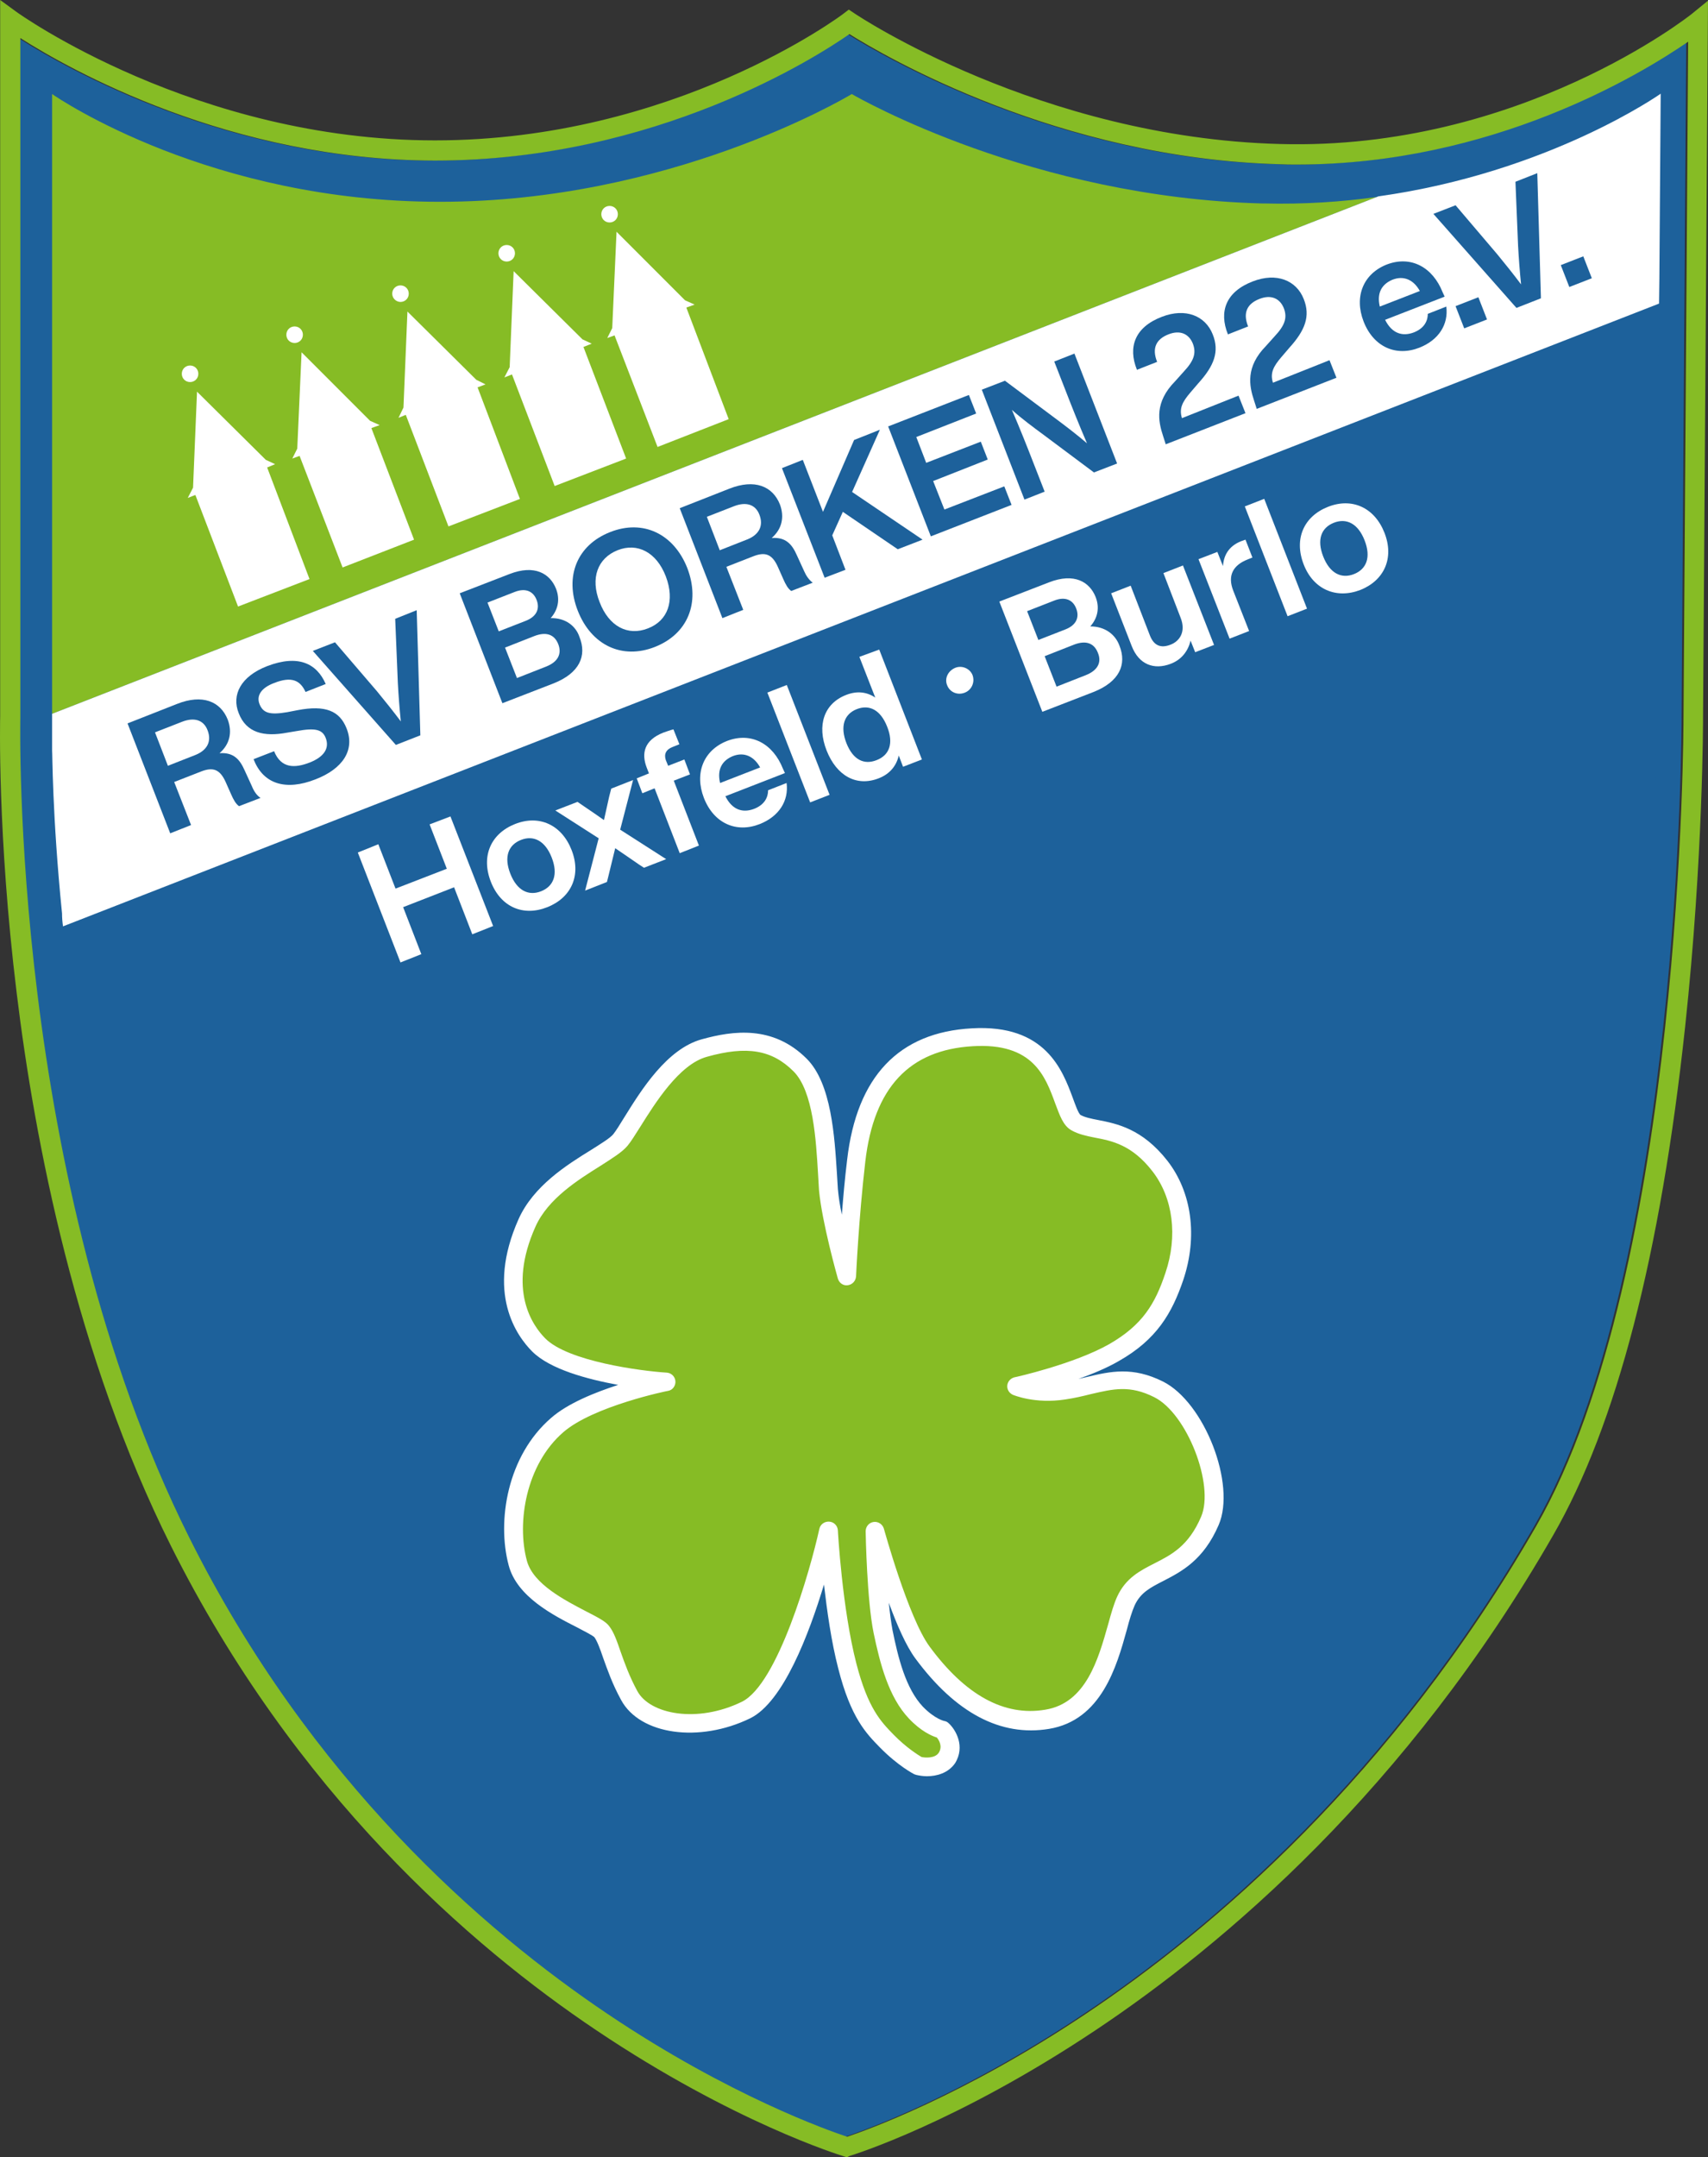 <?xml version="1.0" encoding="UTF-8"?><svg id="Ebene_2" xmlns="http://www.w3.org/2000/svg" viewBox="0 0 516.25 651.6"><rect x="0" y="0" width="516.25" height="651.6" fill="#333333" stroke="none"/><defs><style>.cls-1{fill:none;}.cls-2{fill:#fff;}.cls-3{fill:#1d619b;}.cls-4{fill:#86bc25;}</style></defs><g id="Ebene_2-2"><g><path class="cls-3" d="M391.37,49.7c-1.7,0-3.4,0-5.2-.1-67-1.8-119.8-32.9-130-39.3-9.6,6.7-58.4,38.2-125.3,38.2-61.9-.1-110.4-27.5-125.3-37V216.5c0,1.5-3.2,139.3,51,247.8,36.7,73.5,89,118.8,126.5,144,36.9,24.8,67,35.3,72.4,37.1,5.3-1.8,34.7-12.1,72.1-37.1,38.1-25.4,92.6-71.6,136.2-147.4,44.5-77.4,44.5-242.7,44.5-244.3l1.4-204c-14.4,9.9-59.2,37.1-118.3,37.1h0Z"/><path class="cls-4" d="M416.14,59.5c-10.66,1.48-22.08,2.25-34.11,1.95h-.68c-69.19-1.85-121.42-31.61-123.9-33.04-2.44,1.46-55.17,32.54-124.4,32.54h-.2c-69.07-.01-114.78-30.94-117.1-32.54V215.6L416.14,59.5Z"/><path class="cls-1" d="M416.65,59.3L15.75,215.6V28.3s46.3,32.6,117.2,32.6,124.5-32.6,124.5-32.6c0,0,53.1,31.2,124,33.1,12.5,.3,24.3-.5,35.2-2.1Z"/><path class="cls-3" d="M67.75,459.2c68.3,135.7,189,172,189,172,0,0,120-41.6,195.6-172,47.7-82.3,48.2-232.4,48.2-232.4l.9-135L19.05,279.9c5,46.8,17.5,117.2,48.7,179.3Z"/><path class="cls-2" d="M501.95,28.3l-.4,55.8-.1,7.6L19.05,279.8c-.2-1.3-.3-2.6-.3-3.9-3-29.8-2.9-49.1-3-49.2v-11.1L416.65,59.3c51.6-7.2,85.3-31,85.3-31Z"/><polygon class="cls-2" points="71.95 183.2 59.05 149.5 56.75 150.4 58.35 147.3 59.55 118.3 80.35 138.9 83.15 140.2 80.75 141.2 93.55 174.9 71.95 183.2"/><path class="cls-2" d="M57.45,115.4c1.4,0,2.5-1.1,2.5-2.5s-1.1-2.5-2.5-2.5-2.5,1.1-2.5,2.5,1.1,2.5,2.5,2.5"/><polygon class="cls-2" points="103.55 171.4 90.55 137.7 88.35 138.5 89.85 135.5 91.15 106.4 111.85 127.1 114.75 128.4 112.25 129.3 125.15 163 103.55 171.4"/><path class="cls-2" d="M89.05,103.6c1.4,0,2.5-1.1,2.5-2.5s-1.1-2.5-2.5-2.5-2.5,1.1-2.5,2.5,1.1,2.5,2.5,2.5"/><polygon class="cls-2" points="135.55 159 122.65 125.3 120.45 126.2 121.95 123.1 123.15 94.1 143.95 114.7 146.75 116.1 144.35 117 157.15 150.7 135.55 159"/><path class="cls-2" d="M121.05,91.2c1.4,0,2.5-1.1,2.5-2.5s-1.1-2.5-2.5-2.5-2.5,1.1-2.5,2.5,1.2,2.5,2.5,2.5"/><polygon class="cls-2" points="167.65 146.8 154.75 113.1 152.45 114 154.05 110.9 155.25 81.9 176.05 102.5 178.85 103.8 176.35 104.8 189.25 138.5 167.65 146.8"/><path class="cls-2" d="M153.15,79c1.4,0,2.5-1.1,2.5-2.5s-1.1-2.5-2.5-2.5-2.5,1.1-2.5,2.5,1.1,2.5,2.5,2.5"/><polygon class="cls-2" points="198.75 135 185.75 101.3 183.55 102.1 185.05 99.1 186.35 70 207.05 90.7 209.95 92 207.45 92.9 220.25 126.6 198.75 135"/><path class="cls-2" d="M184.25,67.2c1.4,0,2.5-1.1,2.5-2.5s-1.1-2.5-2.5-2.5-2.5,1.1-2.5,2.5,1.1,2.5,2.5,2.5"/><path class="cls-3" d="M76.15,237.5l-2.2-4.8c-1.5-3.4-3.4-5.5-7.6-5.2,3.1-2.7,3.9-6.3,2.5-10.1-2.2-5.6-7.7-7.8-15.3-4.8l-15,5.9,12.9,33.2,6.3-2.5-5.1-13,8.2-3.2c3.4-1.3,5.6-.8,7.4,3.3l1.6,3.6c.7,1.6,1.4,2.9,2.4,3.6l6.5-2.5c-1.1-.7-2-2-2.6-3.5h0Zm-25.4-6.2l-3.9-10.1,8.2-3.2c3.6-1.4,6.5-.6,7.7,2.6,1.3,3.4-.2,6-3.6,7.4l-8.4,3.3Z"/><path class="cls-3" d="M95.35,235.4c8.3-3.2,12-8.9,9.4-15.4-2.1-5.3-6.4-7.1-14.8-5.5l-3.1,.6c-5.3,.9-7.3,.3-8.4-2.4-1-2.5,.4-4.9,4.4-6.4,5.3-2.1,7.9-.8,9.5,2.7l6.1-2.4c-2.7-6.2-8.3-9-17.7-5.4-8,3.1-10.8,8.7-8.6,14.2,2.3,6,7.7,7.2,14.6,5.9l3-.5c5.5-1,7.7-.5,8.7,2.1,1.2,3.1-.5,5.7-4.8,7.4-4.6,1.8-8.7,1.8-10.8-3.4l-6.2,2.4c2.9,7.6,9.8,9.6,18.7,6.1h0Z"/><path class="cls-3" d="M119.45,186.9l.8,19.4c.2,3.7,.5,7.7,.9,11.6-2.4-3.2-4.9-6.3-7.2-9.1l-12.7-14.8-6.7,2.6,25.1,28.4,7.4-2.9-1.1-37.8-6.5,2.6h0Z"/><path class="cls-3" d="M166.45,186.7c2.2-2.5,2.9-5.6,1.6-8.9-1.8-4.5-6.4-7.4-14.1-4.4l-15,5.8,12.9,33.2,15.5-6c7.8-3.1,10.1-8.3,7.8-14-1.1-3.3-4.2-5.8-8.7-5.7h0Zm-10.9-7.9c3.3-1.3,5.6-.2,6.6,2.3,1.1,2.7,.1,5.1-3.2,6.4l-8.2,3.2-3.4-8.7,8.2-3.2h0Zm9.6,22.5l-8.9,3.5-3.6-9.2,8.9-3.5c3.4-1.3,6-.6,7.2,2.5,1.1,2.9-.1,5.3-3.6,6.7h0Z"/><path class="cls-3" d="M197.95,195.4c9.9-3.9,13.8-13.3,9.8-23.8-4.1-10.4-13.4-14.8-23.3-10.9-10,3.9-13.9,13.4-9.8,23.8s13.4,14.8,23.3,10.9h0Zm-2.1-5.6c-6.1,2.4-11.8-.6-14.6-7.9-2.9-7.3-.6-13.3,5.4-15.7s11.8,.6,14.6,7.9c2.8,7.4,.6,13.4-5.4,15.7h0Z"/><path class="cls-3" d="M243.05,172.5l-2.2-4.8c-1.5-3.4-3.4-5.5-7.6-5.2,3.1-2.7,3.9-6.3,2.5-10.1-2.2-5.6-7.7-7.8-15.3-4.8l-15,5.9,12.9,33.2,6.3-2.5-5.1-13,8.2-3.2c3.4-1.3,5.6-.8,7.4,3.3l1.6,3.6c.7,1.6,1.4,2.9,2.4,3.6l6.5-2.5c-1.1-.8-2-2.1-2.6-3.5h0Zm-25.5-6.3l-3.9-10.1,8.2-3.2c3.6-1.4,6.5-.6,7.7,2.6,1.3,3.4-.2,6-3.6,7.4l-8.4,3.3Z"/><polygon class="cls-3" points="265.95 129.8 258.15 132.9 248.75 154.6 242.65 138.9 236.35 141.4 249.25 174.5 255.55 172.1 251.55 161.7 254.75 154.6 271.35 165.9 278.85 163 257.55 148.6 265.95 129.8"/><polygon class="cls-3" points="295.05 124.9 292.85 119.3 268.45 128.8 281.35 162 305.75 152.5 303.55 146.9 285.45 153.9 282.05 145.3 298.55 138.8 296.45 133.4 279.95 139.8 276.95 132 295.05 124.9"/><path class="cls-3" d="M318.65,109.2l3.4,8.7c1.9,4.9,4,10.2,6.5,16-2.9-2.5-6.7-5.4-9.8-7.7l-15-11.2-7,2.7,12.9,33.2,6.1-2.4-3.4-8.7c-1.9-4.9-4-10.2-6.5-16,2.9,2.6,6.4,5.2,9.8,7.7l15,11.2,7-2.7-12.9-33.2s-6.1,2.4-6.1,2.4Z"/><path class="cls-3" d="M357.25,126.3c-.9-2.9,.1-4.9,2.6-7.8l2.4-2.8c4.7-5.2,6.4-9.5,4.3-14.7-2.2-5.6-8.2-8.1-15.4-5.3-8.1,3.1-10.3,9.1-7.5,16l6.1-2.4c-1.7-4.2-.2-6.9,3.4-8.3,3.5-1.4,6.2-.2,7.4,2.8,1.1,2.9,.3,5.2-2.8,8.5l-2.6,2.9c-6.2,6.3-5.1,12-3.6,16.5l.8,2.5,24.1-9.4-2.1-5.3-17.1,6.8h0Z"/><path class="cls-3" d="M384.75,115.6c-.9-2.9,.1-4.9,2.6-7.8l2.4-2.8c4.7-5.2,6.4-9.5,4.3-14.7-2.2-5.6-8.2-8.1-15.4-5.3-8.1,3.1-10.3,9.1-7.5,16l6.1-2.4c-1.7-4.2-.2-6.9,3.4-8.3,3.5-1.4,6.2-.2,7.4,2.8,1.1,2.9,.3,5.2-2.8,8.5l-2.6,2.9c-6.2,6.3-5.1,12-3.6,16.5l.8,2.5,24.1-9.4-2.1-5.3-17.1,6.8h0Z"/><path class="cls-3" d="M436.05,88.3c-3-7.6-9.6-11.2-16.9-8.4-7.1,2.8-9.9,9.7-7,17.2,3,7.7,9.8,10.7,16.9,7.9,5.8-2.3,8.8-7,8.1-12.4l-5.6,2.2c0,2.5-1.4,4.5-4.2,5.6-3.4,1.3-6.6,.4-8.7-3.8l18-7-.6-1.3h0Zm-15.2-3.8c3.5-1.4,6.5,.1,8.3,3.4l-12.1,4.7c-1-4.2,.7-6.8,3.8-8.1h0Z"/><rect class="cls-3" x="441" y="90.88" width="7.4" height="7.2" transform="translate(-3.94 167.99) rotate(-21.3)"/><path class="cls-3" d="M458.05,54.9l.8,19.4c.2,3.7,.5,7.7,.9,11.6-2.4-3.2-4.9-6.3-7.2-9.1l-12.6-14.8-6.7,2.6,25.1,28.4,7.4-2.9-1.1-37.8-6.6,2.6h0Z"/><rect class="cls-3" x="472.79" y="78.51" width="7.3" height="7.1" transform="translate(2.74 178.67) rotate(-21.3)"/><polygon class="cls-2" points="129.85 249 135.05 262.4 119.55 268.4 114.35 255 108.15 257.5 121.05 290.7 127.35 288.2 121.85 274 137.25 268 142.75 282.2 149.05 279.7 136.15 246.6 129.85 249"/><path class="cls-2" d="M165.45,274c7.3-2.9,10.3-9.7,7.3-17.3-3-7.6-9.8-10.7-17.1-7.8s-10.3,9.7-7.3,17.4,9.8,10.6,17.1,7.7h0Zm-1.9-4.8c-3.8,1.5-7.3-.2-9.3-5.3-2-5.1-.6-8.7,3.2-10.2s7.3,.2,9.3,5.3,.6,8.7-3.2,10.2h0Z"/><path class="cls-2" d="M187.45,250.6l3.9-15-6.6,2.6-.6,2.3c-.5,2.4-1.1,4.8-1.6,7.2-2-1.4-4-2.8-6.1-4.2l-1.9-1.3-6.7,2.6,13.1,8.4-4.1,15.8,6.6-2.6,.4-1.6c.7-2.9,1.4-5.8,2.1-8.6,2.4,1.6,4.8,3.3,7.3,5l1.4,.9,6.7-2.6-13.9-8.9h0Z"/><path class="cls-2" d="M203.35,225.6l2-.8-1.8-4.5c-.9,.2-2.2,.7-3.1,1-5.8,2.3-6.6,6.3-5,10.5l.7,1.8-3.7,1.5,1.7,4.5,3.7-1.5,7.6,19.6,5.8-2.3-7.6-19.6,4.9-1.9-1.7-4.5-4.9,1.9-.7-1.7c-.6-1.8,0-3.2,2.1-4h0Z"/><path class="cls-2" d="M236.65,232.2c-3-7.6-9.6-11.2-16.9-8.4-7.1,2.8-9.9,9.7-7,17.2,3,7.7,9.8,10.7,16.9,7.9,5.8-2.3,8.8-7,8.1-12.4l-5.6,2.2c0,2.5-1.4,4.5-4.2,5.6-3.4,1.3-6.6,.4-8.7-3.8l18-7-.6-1.3Zm-15.2-3.8c3.5-1.4,6.5,.1,8.3,3.4l-12.1,4.7c-1-4.2,.7-6.8,3.8-8.1h0Z"/><rect class="cls-2" x="238.19" y="206.83" width="6.3" height="35.6" transform="translate(-65.11 103.01) rotate(-21.3)"/><path class="cls-2" d="M259.75,198.4l4.8,12.3c-2.5-1.7-5.5-2.1-8.8-.8-6.7,2.6-8.9,9.2-5.9,16.8s9,11,15.7,8.4c3.4-1.3,5.4-3.8,6.1-6.9l1.3,3.4,5.7-2.2-12.9-33.2-6,2.2Zm5.2,31.2c-3.8,1.5-7.1-.1-9.1-5.1-2-5.1-.7-8.8,3.1-10.3,3.8-1.5,7.2,.2,9.2,5.3,2,5,.7,8.6-3.2,10.1h0Z"/><path class="cls-2" d="M291.65,209.2c2-.8,3.1-3.1,2.3-5.3-.8-2-3.2-3-5.2-2.2-2.2,.9-3.3,3.2-2.5,5.2,.8,2.2,3.2,3.2,5.4,2.3h0Z"/><path class="cls-2" d="M329.55,189.2c2.2-2.5,2.9-5.6,1.6-8.9-1.8-4.5-6.4-7.4-14.1-4.4l-15,5.8,13,33.3,15.5-6c7.8-3.1,10.1-8.3,7.8-14-1.2-3.3-4.3-5.8-8.8-5.8h0Zm-10.9-7.8c3.3-1.3,5.6-.2,6.6,2.3,1.1,2.7,.1,5.1-3.2,6.4l-8.2,3.2-3.4-8.7,8.2-3.2Zm9.6,22.5l-8.9,3.5-3.6-9.2,8.9-3.5c3.4-1.3,6-.6,7.2,2.5,1.2,2.9-.1,5.3-3.6,6.7h0Z"/><path class="cls-2" d="M351.65,173.1l5.2,13.5c1.7,4.3-.4,7.1-3,8.1-3,1.2-5.1,.3-6.3-2.8l-5.8-15-5.9,2.3,6.2,15.9c2.2,5.7,6.8,7.3,11.8,5.4,3.4-1.3,5.3-4,6-7l1.4,3.5,5.7-2.2-9.4-24-5.9,2.3h0Z"/><path class="cls-2" d="M375.05,163.5c-3.7,1.5-5.2,4.3-5.4,7.5l-1.7-4.3-5.7,2.2,9.4,24,5.9-2.3-4.8-12.2c-1.8-4.6,0-7.7,4.3-9.4l1.5-.6-2.1-5.4c-.5,.2-.9,.3-1.4,.5h0Z"/><rect class="cls-2" x="382.5" y="150.6" width="6.3" height="35.6" transform="translate(-34.83 151.59) rotate(-21.3)"/><path class="cls-2" d="M411.15,178.2c7.3-2.9,10.3-9.7,7.3-17.3s-9.8-10.7-17.1-7.8c-7.3,2.9-10.3,9.7-7.3,17.4,2.9,7.5,9.8,10.5,17.1,7.7h0Zm-1.9-4.8c-3.8,1.5-7.3-.2-9.3-5.3s-.6-8.7,3.2-10.2,7.3,.2,9.3,5.3,.6,8.7-3.2,10.2h0Z"/><path class="cls-4" d="M250.35,462.3s-10.5,47.1-24.9,54.1c-14.5,7.1-30.6,4.4-35.3-4.4-4.8-8.7-5.9-16.1-8.3-19.3s-22.3-8.9-25.4-20.8c-3.2-11.9-.7-30.7,11.9-41.7,9.8-8.5,32.9-13.1,32.9-13.1,0,0-29.4-2-38.5-11.1-6.4-6.4-11.7-18.7-3.6-36.9,6.1-13.7,24.2-20.2,28.2-25s12.9-24.3,25.4-27.8c11.7-3.2,21-2.8,29,5.2s7.8,28.1,8.6,37.6,5.6,26.2,5.6,26.2c0,0,.7-17.4,2.8-34.9,3.6-30.6,21.6-36.5,35.1-37.2,28.2-1.6,25.8,22.6,31.4,25.8,5.6,3.2,15.5,.4,25.4,13.1,6.6,8.5,8.6,21,4.4,33.3-3.1,9.2-7.1,16.7-18.3,23-11.1,6.3-29.4,10.3-29.4,10.3,0,0,5.8,2.4,14.3,1.2,10.7-1.6,17.5-6,28.6-.4s20.3,28.5,15.5,39.7c-7.5,17.5-20.5,13.4-25.4,24.2-4,8.7-5.6,32.7-23.8,35.7-18.8,3.1-31.9-12.4-37.7-20.2-6.8-9.2-14.3-36.5-14.3-36.5,0,0,.4,20.6,2.4,30.2,1.7,8.4,4.1,18.4,10,24.5,4.4,4.6,7.9,5.2,7.9,5.2,0,0,4.3,4.1,1.5,8.6-2.5,3.9-8.5,2.4-8.5,2.4,0,0-4.5-2.3-9.6-7.6-4.2-4.3-8.3-8.7-11.9-22.7-4.7-16.9-6-40.7-6-40.7"/><path class="cls-2" d="M280.15,536.5c-1.2,0-2.3-.2-3.2-.4-.2-.1-.4-.1-.6-.2-.2-.1-4.9-2.5-10.4-8.1-4.1-4.2-8.8-8.9-12.6-23.9-2.1-8.1-3.4-17.5-4.3-25.3-4.5,14.9-12.3,35.5-22.3,40.4-15.4,7.5-33.3,5-39-5.5-2.7-4.9-4.2-9.3-5.5-12.9-.9-2.7-1.8-5-2.6-6.1-.5-.5-3-1.8-5.1-2.9-7.3-3.7-18.3-9.3-20.8-18.8-3.6-13.5-.4-33.1,12.8-44.5,5-4.4,13.2-7.7,20.3-10-9.3-1.7-20.6-4.7-26-10.1-4.6-4.6-14.1-17.6-4.1-40,4.5-10,14.5-16.3,21.8-20.8,3-1.9,5.8-3.6,6.8-4.8,.8-1,2-2.9,3.4-5.2,5.1-8.2,12.8-20.6,23.4-23.5,9.4-2.6,21.5-4.3,31.7,5.9,7.5,7.5,8.4,23.7,9.1,34.4,.1,1.8,.2,3.5,.3,4.9,.2,2.3,.6,5,1.2,7.8,.4-5.1,.9-10.9,1.6-16.6,2.9-25.1,15.6-38.5,37.7-39.7,22.3-1.3,27.4,12.7,30.5,21,.7,1.9,1.7,4.8,2.4,5.2,1.3,.7,3.2,1.1,5.3,1.5,5.6,1.1,13.3,2.6,20.9,12.3,7.4,9.5,9.2,22.9,4.8,36-3.4,10-8,18-19.5,24.5-3.6,2.1-8,3.9-12.2,5.4,.9-.2,1.7-.4,2.6-.6,7.1-1.7,13.8-3.2,23,1.4,12.5,6.3,22.1,31,16.8,43.3-4.6,10.7-11.3,14.1-16.7,16.9-3.9,2-6.9,3.5-8.7,7.4-.8,1.8-1.6,4.4-2.4,7.5-3,10.8-7.6,27.2-23.5,29.8-14.6,2.4-28.2-4.8-40.4-21.3-2.8-3.8-5.6-10.2-8-16.8,.3,3.1,.7,6,1.1,8.2,1.7,8.4,4,17.7,9.2,23.2,3.6,3.7,6.4,4.3,6.4,4.3,.6,.1,1,.3,1.4,.7,2.1,1.9,5.1,7,1.9,12.1-2.1,3-5.6,3.9-8.5,3.9h0Zm-1.6-5.8c1,.2,4,.5,5.2-1.3,1.2-1.9,.1-3.8-.6-4.6-1.6-.5-4.8-1.9-8.4-5.7-6.2-6.5-8.8-16.8-10.7-25.9-2-9.7-2.4-29.8-2.4-30.7,0-1.4,1-2.6,2.4-2.8,1.4-.2,2.7,.7,3.1,2,.1,.3,7.4,26.9,13.8,35.6,10.8,14.7,22.6,21.2,35,19.1,12.3-2,16-15.2,19-25.8,.9-3.3,1.7-6.1,2.7-8.3,2.6-5.7,7-7.9,11.3-10.1,5.1-2.6,10.3-5.2,14.1-14.1,4.1-9.6-4.3-31.2-14.2-36.1-7.4-3.7-12.3-2.5-19.2-.9-2.4,.6-4.9,1.2-7.7,1.6-9.1,1.4-15.5-1.3-15.8-1.4-1.1-.5-1.8-1.6-1.7-2.8s1-2.2,2.2-2.5c.2,0,18-4,28.6-10,10.1-5.8,13.9-12.2,17-21.5,3.8-11.2,2.3-22.7-3.9-30.7s-12.2-9.2-17.5-10.2c-2.5-.5-4.9-1-7-2.2-2.5-1.4-3.5-4.4-4.9-8.1-3-8.2-6.7-18.4-24.9-17.3-19.2,1.1-29.9,12.5-32.5,34.8-2,17.2-2.8,34.5-2.8,34.7-.1,1.4-1.1,2.5-2.5,2.7s-2.6-.7-3-2c-.2-.7-4.8-17-5.7-26.7-.1-1.5-.2-3.2-.3-5.1-.6-9.9-1.4-24.8-7.4-30.8-6.5-6.5-14.1-7.8-26.2-4.4-8.4,2.3-15.7,14.1-20.1,21.1-1.6,2.5-2.8,4.5-3.9,5.8-1.6,1.9-4.5,3.7-8.1,6-6.7,4.2-15.9,9.9-19.7,18.4-8.6,19.2-.8,30,3,33.8,6.9,6.9,28.8,9.8,36.7,10.3,1.4,.1,2.5,1.2,2.6,2.6s-.9,2.7-2.2,2.9c-.2,0-22.6,4.6-31.7,12.5-11.3,9.8-14.1,27.3-11,38.8,1.9,7.1,11.6,12,17.9,15.3,3.9,2,6,3.1,7,4.5,1.4,1.8,2.3,4.4,3.4,7.6,1.2,3.4,2.7,7.6,5.1,12,3.8,7,18.1,9.8,31.6,3.2,10.8-5.3,20.6-39.5,23.4-52.2,.3-1.4,1.6-2.3,3-2.2,1.4,.1,2.5,1.2,2.6,2.6,0,.2,1.3,23.7,5.6,40.3,3.5,13.5,7.4,17.5,11.2,21.4,3.9,4,7.5,6.2,8.5,6.8h0Z"/><path class="cls-4" d="M255.95,651.6l-.9-.3c-1.3-.4-33.4-10.3-74.7-38-38.1-25.5-91.3-71.7-128.7-146.4-28.7-57.4-41.2-122.5-46.6-166.9C-.85,251.9,.05,216.8,.05,216.4V0L4.85,3.5c.5,.4,54.2,38.9,126.6,38.9S254.35,4.6,254.85,4.2l1.7-1.3,1.8,1.2c.6,.4,56,37.5,128.6,39.4,72.4,2,123.9-38.9,124.4-39.3l4.9-4-1.5,216.2c0,.4,.1,42.4-5.4,93.6-7.4,68.9-20.8,120.6-39.9,153.7-44.2,76.9-99.6,123.7-138.3,149.5-42,28-73.1,37.6-74.4,38l-.8,.4h0ZM6.15,11.5V216.5c0,1.5-3.2,139.3,51,247.8,36.7,73.5,89,118.8,126.5,144,36.9,24.8,67,35.3,72.4,37.1,5.3-1.8,34.7-12.1,72.1-37.1,38.1-25.4,92.6-71.6,136.2-147.4,44.5-77.4,44.5-242.7,44.5-244.3l1.4-204c-14.4,9.9-59.2,37.1-118.3,37.1-1.7,0-3.4,0-5.2-.1-67-1.8-119.8-32.9-130-39.3-9.6,6.7-58.4,38.2-125.3,38.2-61.9-.1-110.4-27.5-125.3-37h0Z"/></g></g></svg>